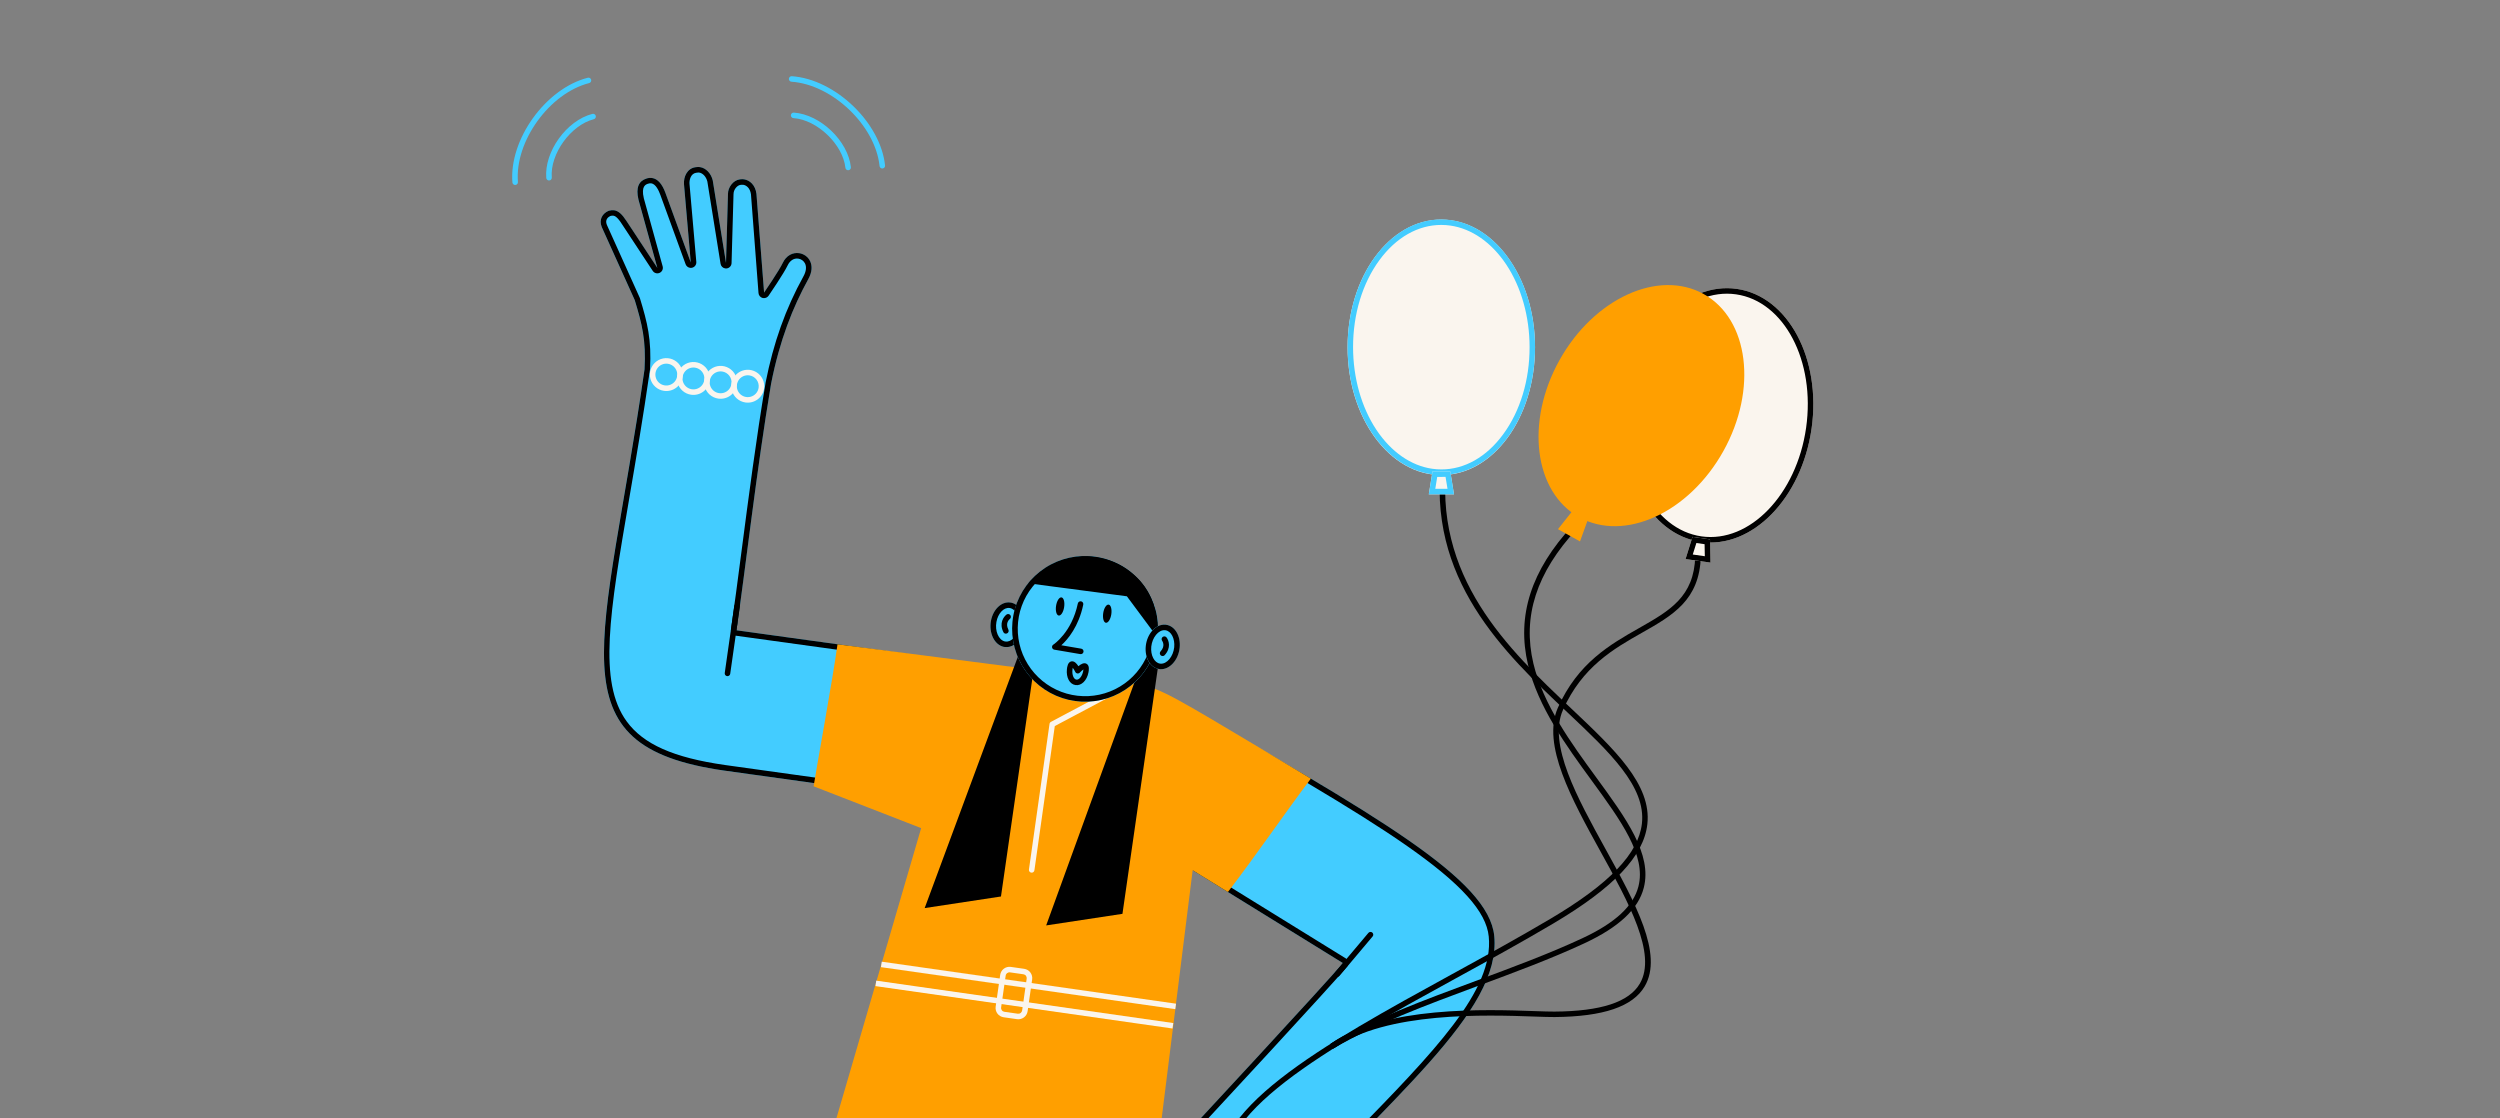 <svg width="436" height="195" viewBox="0 0 436 195" fill="none" xmlns="http://www.w3.org/2000/svg">
<rect x="0" y="0" width="436" height="195" fill="#808080" stroke="none"/>
<g clip-path="url(#clip0_9574_21660)">
<path d="M152.202 183.813C150.424 197.737 147.992 218.42 145.668 232.485C143.278 246.96 142.724 250.641 154.738 260.634L198.54 295.577L201.105 317.211L218.323 294.429L213.888 285.079L221.163 290.674L224.854 285.857L173.858 244.76C173.858 244.76 178.812 202.798 179.655 196.887C180.165 193.316 180.62 190.622 180.928 188.567C171.419 186.578 161.793 185.294 152.202 183.813Z" fill="#43CCFF"/>
<path d="M153.037 184.904C152.802 186.738 156.715 185.463 158.516 185.732C165.53 186.784 172.771 187.871 179.847 189.309C179.781 189.771 179.699 190.259 179.615 190.799C179.346 192.494 179.043 194.414 178.71 196.742C177.875 202.595 172.96 244.218 172.91 244.638C172.892 244.801 172.916 244.966 172.98 245.117C173.043 245.268 173.144 245.401 173.274 245.502L223.534 286.006L220.978 289.331L214.468 284.323C214.335 284.219 214.176 284.153 214.009 284.131C213.836 284.106 213.66 284.129 213.499 284.196C213.339 284.263 213.199 284.372 213.096 284.512C212.992 284.652 212.929 284.818 212.912 284.991C212.896 285.164 212.926 285.339 213.001 285.496L217.187 294.323L201.771 314.728L199.485 295.471C199.456 295.22 199.328 294.99 199.131 294.832L155.359 259.886C149.326 254.869 146.721 251.643 145.743 247.989C144.725 244.181 145.482 239.589 146.63 232.639C148.466 221.484 150.415 205.916 151.987 193.406C152.344 190.391 152.702 187.547 153.037 184.904ZM152.205 183.813C150.424 197.737 147.995 218.42 145.669 232.484C143.279 246.96 142.724 250.641 154.738 260.633L198.54 295.576L201.105 317.21L218.323 294.429L213.888 285.078L221.164 290.674L224.855 285.857L173.859 244.759C173.859 244.759 178.812 202.797 179.656 196.887C180.165 193.316 180.621 190.622 180.928 188.567C171.411 186.587 161.792 185.303 152.204 183.818L152.205 183.813Z" fill="black"/>
<path d="M194.818 240.287L201.497 191.96C194.657 190.983 187.822 189.918 181.006 188.573C178.591 188.068 176.171 187.613 173.745 187.185C171.144 206.058 169.108 232.558 167.957 243.317C166.937 252.848 170.905 258.139 182.189 260.855L240.652 275.243L252.545 293.516L253.831 265.038L246.592 251.838L194.818 240.287Z" fill="#43CCFF"/>
<path d="M174.565 188.31C174.26 190.567 178.863 189.108 180.817 189.516C186.562 190.649 192.794 191.687 200.411 192.777L193.862 240.156C193.827 240.396 193.885 240.641 194.023 240.84C194.161 241.04 194.369 241.181 194.606 241.234L245.954 252.692L252.853 265.275L251.718 290.479L241.459 274.72C241.325 274.516 241.119 274.37 240.882 274.31L182.414 259.921C176.987 258.614 173.323 256.692 171.212 254.044C169.148 251.452 168.414 248.075 168.915 243.42C169.267 240.136 169.702 235.369 170.205 229.849C171.31 217.741 172.815 201.266 174.565 188.31ZM173.752 187.186C171.15 206.059 169.115 232.56 167.963 243.318C166.944 252.85 170.912 258.14 182.195 260.856L240.659 275.245L252.552 293.517L253.838 265.039L246.599 251.84L194.817 240.287L201.496 191.96L200.781 191.858C194.179 190.916 187.583 189.872 181.003 188.573C178.588 188.068 176.168 187.613 173.742 187.185L173.752 187.186Z" fill="black"/>
<path d="M127.302 114.434C127.175 114.416 127.061 114.349 126.984 114.247C126.908 114.145 126.875 114.016 126.893 113.89L127.658 108.532C127.676 108.405 127.743 108.292 127.845 108.215C127.948 108.139 128.076 108.106 128.203 108.124C128.329 108.142 128.443 108.209 128.52 108.311C128.597 108.413 128.63 108.542 128.612 108.668L127.847 114.026C127.829 114.153 127.761 114.266 127.659 114.343C127.557 114.42 127.428 114.452 127.302 114.434Z" fill="black"/>
<path d="M128.431 109.927C129.971 99.513 131.956 81.822 134.47 66.925C135.976 59.309 138.264 53.573 140.97 48.664C143.206 44.611 138.146 42.347 136.499 45.891C135.904 47.164 133.258 51.034 133.258 51.034L131.922 33.797C131.695 31.982 130.356 31.13 129.203 31.267L129.025 31.288C127.864 31.423 126.95 32.692 126.959 33.825L126.616 45.86L124.302 31.468C123.943 29.941 122.683 28.932 121.426 29.149L121.248 29.169C119.841 29.391 119.194 30.82 119.284 32.12L120.466 45.776L116.057 33.673C115.31 31.587 114.163 30.675 112.713 31.145C111.42 31.566 110.828 32.674 111.342 34.836L114.63 46.721L109.23 38.52C108.234 36.974 107.414 36.444 106.28 36.732L106.106 36.777C105.047 37.241 104.399 38.3 104.939 39.611L110.684 52.332C111.957 56.507 112.679 59.348 112.393 64.415C105.397 113.02 96.047 130.073 126.283 134.389L162.358 139.419C162.299 139.491 183.776 121.561 186.146 117.918L128.431 109.927Z" fill="#43CCFF"/>
<path d="M121.926 30.094C122.57 30.186 123.157 30.826 123.362 31.657L125.667 46.011C125.7 46.214 125.796 46.401 125.943 46.545C126.09 46.69 126.279 46.783 126.482 46.812C126.549 46.822 126.616 46.824 126.683 46.819C126.923 46.803 127.148 46.699 127.314 46.526C127.481 46.354 127.577 46.126 127.583 45.886L127.926 33.853C127.929 33.842 127.93 33.83 127.931 33.818C127.925 33.108 128.535 32.315 129.141 32.244L129.319 32.223C129.419 32.212 129.519 32.214 129.618 32.227C130.152 32.303 130.823 32.788 130.969 33.894L132.284 51.111C132.299 51.31 132.375 51.499 132.503 51.653C132.631 51.807 132.803 51.917 132.996 51.968C133.034 51.976 133.072 51.982 133.11 51.985C133.289 52.01 133.471 51.985 133.635 51.912C133.8 51.84 133.941 51.722 134.043 51.574C134.153 51.415 136.738 47.625 137.359 46.295C137.758 45.444 138.452 44.994 139.213 45.103C139.463 45.137 139.7 45.23 139.906 45.376C140.111 45.522 140.278 45.715 140.393 45.939C140.692 46.538 140.595 47.338 140.122 48.193C137.001 53.847 134.902 59.736 133.52 66.724C133.509 66.774 133.502 66.825 133.499 66.876C131.899 76.376 130.535 86.856 129.324 96.124C128.658 101.21 128.033 106.016 127.478 109.772C127.442 110.024 127.508 110.281 127.661 110.485C127.814 110.689 128.043 110.824 128.296 110.86L184.319 118.614C179.87 123.422 164.587 136.312 162.079 138.388L126.424 133.415C117.483 132.139 112.203 129.797 109.299 125.819C104.261 118.918 106.326 106.869 109.742 86.91C110.867 80.34 112.145 72.893 113.348 64.529C113.352 64.503 113.356 64.475 113.36 64.446C113.655 59.193 112.897 56.253 111.611 52.032C111.597 51.994 111.583 51.955 111.566 51.916L105.836 39.214C105.461 38.291 106.085 37.843 106.438 37.67L106.529 37.649C106.671 37.607 106.82 37.595 106.967 37.612C107.227 37.649 107.665 37.835 108.433 39.035L113.833 47.236C113.959 47.428 114.15 47.569 114.37 47.633C114.591 47.697 114.827 47.681 115.036 47.586C115.246 47.492 115.414 47.326 115.512 47.118C115.609 46.911 115.629 46.675 115.568 46.454L112.283 34.586C111.781 32.44 112.628 32.17 113.021 32.039C113.201 31.975 113.393 31.952 113.583 31.974C114.37 32.086 114.909 33.275 115.161 33.979L119.571 46.083C119.63 46.247 119.733 46.392 119.869 46.502C120.004 46.612 120.167 46.683 120.34 46.708C120.455 46.724 120.572 46.721 120.685 46.696C120.913 46.646 121.116 46.515 121.254 46.327C121.392 46.139 121.457 45.907 121.437 45.674L120.249 32.058C120.201 31.366 120.467 30.292 121.385 30.136L121.541 30.117L121.593 30.11C121.702 30.087 121.815 30.082 121.926 30.094ZM122.062 29.142C121.852 29.112 121.639 29.114 121.43 29.149L121.252 29.17C119.846 29.392 119.199 30.82 119.288 32.12L120.471 45.777L116.061 33.673C115.494 32.091 114.699 31.183 113.714 31.043C113.381 31 113.043 31.035 112.726 31.145C111.432 31.565 110.841 32.673 111.354 34.835L114.642 46.72L109.242 38.519C108.496 37.368 107.855 36.781 107.106 36.675C106.833 36.64 106.557 36.659 106.292 36.731L106.118 36.776C105.059 37.24 104.411 38.299 104.952 39.61L110.697 52.332C111.97 56.507 112.691 59.347 112.406 64.414C105.409 113.019 96.059 130.072 126.295 134.388L162.37 139.418C162.389 139.421 183.794 121.553 186.158 117.917L128.437 109.921C129.977 99.507 131.962 81.816 134.476 66.918C135.981 59.302 138.27 53.566 140.976 48.658C142.339 46.18 140.992 44.385 139.358 44.152C138.309 44.002 137.143 44.499 136.498 45.883C135.902 47.156 133.257 51.027 133.257 51.027L131.922 33.797C131.732 32.264 130.748 31.417 129.749 31.274C129.568 31.248 129.384 31.246 129.203 31.267L129.025 31.287C127.864 31.423 126.95 32.692 126.959 33.825L126.616 45.86L124.302 31.468C123.997 30.196 123.083 29.288 122.057 29.142L122.062 29.142Z" fill="black"/>
<path d="M260.595 163.235C259.63 153.323 240.295 142.363 204.132 121.603C200.27 122.834 190.858 139.008 190.224 140.788L234.194 167.953C231.497 171.248 206.341 198.342 206.341 198.342L220.595 215.436C242.533 191.315 261.883 176.462 260.595 163.235Z" fill="#43CCFF"/>
<path d="M204.078 122.681L205.162 123.304C222.516 133.262 236.223 141.129 245.408 147.55C254.827 154.134 259.217 158.994 259.638 163.329C260.553 172.751 250.182 183.354 235.822 198.064C231.185 202.809 225.956 208.159 220.633 213.982L207.624 198.377C211.483 194.218 232.449 171.605 234.939 168.57C235.026 168.464 235.089 168.34 235.125 168.208C235.16 168.075 235.167 167.937 235.144 167.801C235.121 167.666 235.07 167.537 234.993 167.423C234.917 167.31 234.817 167.213 234.7 167.141L191.457 140.42C192.244 138.876 194.296 135.273 196.772 131.519C201.079 124.99 203.216 123.179 204.078 122.681ZM204.132 121.603C200.27 122.834 190.858 139.008 190.224 140.788L234.194 167.953C231.497 171.248 206.341 198.342 206.341 198.342L220.595 215.436C242.533 191.315 261.883 176.462 260.595 163.235C259.63 153.323 240.295 142.363 204.132 121.603Z" fill="black"/>
<path d="M228.613 135.792C220.694 131.018 215.208 127.733 211.289 125.425L208.263 123.659C200.534 119.209 201.08 120.11 196.213 118.847L146.06 112.368C145.309 117.986 142.159 135.263 141.893 137.132L160.651 144.424L138.167 221.401L198.232 229.975L208 151.773L214.148 155.565C219.116 149.082 223.668 142.387 228.613 135.792Z" fill="#FF9F00"/>
<path d="M232.357 182.845C232.292 182.836 232.23 182.813 232.174 182.779C232.119 182.745 232.07 182.7 232.033 182.646C231.959 182.542 231.93 182.413 231.952 182.288C231.974 182.163 232.044 182.051 232.148 181.978C241.501 175.419 259.134 176.036 267.607 176.335C269.091 176.386 270.27 176.428 271.094 176.422C279.222 176.368 284.096 174.768 285.99 171.538C289.006 166.402 284.011 157.345 279.177 148.589C274.094 139.374 268.835 129.845 271.696 123.424C275.182 115.595 280.84 112.385 285.83 109.551C291.208 106.498 295.458 104.088 295.651 97.003C295.655 96.875 295.71 96.754 295.803 96.666C295.897 96.578 296.022 96.53 296.15 96.534C296.279 96.538 296.401 96.593 296.489 96.686C296.577 96.78 296.624 96.904 296.621 97.032C296.411 104.656 291.732 107.313 286.313 110.378C281.451 113.138 275.94 116.266 272.584 123.805C269.916 129.791 275.057 139.108 280.028 148.115C285.217 157.522 290.12 166.408 286.837 172.019C284.756 175.564 279.617 177.303 271.116 177.375C270.268 177.38 269.086 177.34 267.59 177.287C259.222 176.994 241.806 176.385 232.718 182.754C232.667 182.792 232.609 182.82 232.547 182.836C232.485 182.852 232.42 182.855 232.357 182.845Z" fill="black"/>
<path d="M232.36 182.846C232.261 182.832 232.168 182.788 232.096 182.72C232.023 182.651 231.973 182.562 231.953 182.464C231.934 182.366 231.945 182.265 231.986 182.174C232.026 182.083 232.094 182.006 232.18 181.956C239.297 177.769 248.46 174.374 257.319 171.092C263.627 168.757 270.15 166.341 275.933 163.644C281.667 160.977 284.866 158.021 285.741 154.6C287.131 149.212 282.702 143.139 277.578 136.114C273.201 130.121 268.242 123.329 266.488 115.945C264.463 107.422 267.013 99.464 274.285 91.615C274.372 91.521 274.493 91.466 274.621 91.461C274.749 91.456 274.873 91.502 274.967 91.589C275.061 91.676 275.116 91.796 275.121 91.924C275.126 92.052 275.08 92.176 274.993 92.269C267.956 99.863 265.481 107.535 267.425 115.721C269.136 122.915 274.033 129.626 278.355 135.545C283.627 142.766 288.178 149.002 286.673 154.838C285.719 158.544 282.337 161.705 276.336 164.503C270.52 167.215 263.978 169.638 257.652 171.982C248.835 175.261 239.718 178.64 232.67 182.786C232.576 182.84 232.467 182.861 232.36 182.846Z" fill="black"/>
<path d="M179.856 152.191C179.73 152.173 179.616 152.105 179.539 152.003C179.462 151.901 179.429 151.773 179.447 151.647L183.036 126.25C183.046 126.174 183.075 126.103 183.118 126.041C183.162 125.979 183.219 125.928 183.287 125.892L195.56 119.368C195.616 119.339 195.677 119.32 195.74 119.314C195.803 119.308 195.867 119.315 195.927 119.333C195.988 119.352 196.044 119.382 196.093 119.422C196.142 119.462 196.182 119.511 196.212 119.567C196.242 119.623 196.26 119.684 196.267 119.747C196.273 119.81 196.266 119.873 196.248 119.934C196.229 119.994 196.199 120.05 196.159 120.099C196.119 120.148 196.069 120.188 196.013 120.218L183.956 126.626L180.401 151.781C180.383 151.907 180.316 152.021 180.214 152.097C180.112 152.174 179.983 152.207 179.857 152.189L179.856 152.191Z" fill="#FAF5EE"/>
<path d="M182.539 100.991L161.263 158.369L174.569 156.348L182.539 100.991Z" fill="black"/>
<path d="M200.423 111.918L182.453 161.393L195.756 159.372L202.516 112.424C201.829 112.215 201.13 112.046 200.423 111.918Z" fill="black"/>
<path d="M175.298 112.861C176.917 113.031 178.412 111.427 178.636 109.279C178.861 107.132 177.729 105.253 176.11 105.084C174.49 104.915 172.995 106.518 172.771 108.666C172.547 110.814 173.678 112.692 175.298 112.861Z" fill="#43CCFF"/>
<path d="M176.061 106.034C176.098 106.037 176.134 106.042 176.171 106.05C177.252 106.299 177.925 107.859 177.643 109.456C177.383 110.937 176.359 112.025 175.35 111.881L175.238 111.865C174.159 111.616 173.484 110.055 173.778 108.46C174.04 106.982 175.064 105.894 176.061 106.034ZM176.197 105.082C174.671 104.864 173.189 106.258 172.818 108.294C172.441 110.426 173.429 112.435 175.021 112.806L175.215 112.833C176.739 113.051 178.222 111.659 178.593 109.623C178.968 107.491 177.968 105.478 176.39 105.112C176.325 105.103 176.261 105.093 176.197 105.084L176.197 105.082Z" fill="black"/>
<path d="M175.355 110.507C175.278 110.495 175.205 110.466 175.142 110.421C175.079 110.375 175.028 110.315 174.993 110.246C174.214 108.709 175.018 107.566 175.551 107.168C175.654 107.1 175.78 107.073 175.901 107.094C176.023 107.115 176.132 107.182 176.206 107.282C176.28 107.381 176.313 107.504 176.298 107.627C176.282 107.749 176.221 107.862 176.125 107.94C176.032 108.012 175.268 108.646 175.859 109.806C175.887 109.863 175.905 109.924 175.909 109.987C175.914 110.051 175.906 110.114 175.886 110.174C175.866 110.234 175.835 110.29 175.793 110.338C175.752 110.386 175.701 110.425 175.645 110.453C175.556 110.501 175.455 110.519 175.355 110.507Z" fill="black"/>
<path d="M187.458 122.247C194.415 123.24 200.859 118.416 201.85 111.472C202.841 104.527 198.005 98.093 191.047 97.1C184.09 96.107 177.647 100.931 176.655 107.875C175.664 114.819 180.501 121.254 187.458 122.247Z" fill="#43CCFF"/>
<path d="M190.924 98.051C193.492 98.42 195.866 99.626 197.677 101.48C199.488 103.335 200.634 105.735 200.937 108.307C201.24 110.879 200.684 113.478 199.353 115.7C198.023 117.922 195.994 119.643 193.582 120.594C191.17 121.545 188.51 121.674 186.016 120.96C183.522 120.245 181.335 118.729 179.793 116.645C178.252 114.562 177.443 112.029 177.494 109.44C177.544 106.851 178.45 104.352 180.071 102.331C181.349 100.735 183.023 99.501 184.926 98.75C186.83 97.999 188.898 97.758 190.924 98.051ZM191.06 97.099C188.009 96.657 184.901 97.336 182.315 99.01C179.728 100.683 177.839 103.238 176.997 106.198C176.156 109.158 176.42 112.323 177.74 115.105C179.06 117.887 181.347 120.096 184.175 121.323C187.004 122.549 190.181 122.709 193.118 121.773C196.054 120.837 198.55 118.869 200.142 116.234C201.733 113.599 202.312 110.477 201.77 107.447C201.229 104.417 199.604 101.685 197.197 99.76C195.423 98.34 193.301 97.421 191.051 97.097L191.06 97.099Z" fill="black"/>
<path d="M188.403 114.075L188.389 114.073L183.875 113.304C183.779 113.288 183.69 113.243 183.62 113.175C183.551 113.107 183.503 113.02 183.484 112.924C183.465 112.829 183.475 112.73 183.514 112.641C183.552 112.552 183.616 112.476 183.698 112.424C183.728 112.404 186.919 110.321 187.974 105.247C187.987 105.185 188.012 105.127 188.047 105.074C188.083 105.022 188.128 104.977 188.181 104.942C188.234 104.907 188.293 104.883 188.355 104.871C188.417 104.859 188.481 104.859 188.544 104.872C188.606 104.885 188.665 104.909 188.717 104.945C188.77 104.98 188.815 105.026 188.85 105.079C188.885 105.131 188.909 105.191 188.921 105.253C188.933 105.315 188.933 105.379 188.92 105.441C188.13 109.27 186.227 111.503 185.096 112.536L188.556 113.125C188.682 113.143 188.796 113.21 188.873 113.312C188.95 113.414 188.983 113.543 188.965 113.669C188.947 113.795 188.879 113.909 188.777 113.986C188.675 114.062 188.546 114.095 188.42 114.077L188.403 114.075Z" fill="black"/>
<path d="M197.197 99.76C198.108 100.49 202.42 103.829 201.686 110.938L196.53 103.994L179.332 101.728C184.796 95.77 192.496 95.992 197.197 99.76Z" fill="black"/>
<path d="M193.81 107.136C193.944 106.261 193.737 105.504 193.348 105.445C192.959 105.385 192.534 106.046 192.401 106.92C192.267 107.794 192.474 108.551 192.863 108.611C193.252 108.67 193.676 108.01 193.81 107.136Z" fill="black"/>
<path d="M185.587 105.876C185.721 105.002 185.513 104.245 185.124 104.185C184.735 104.125 184.311 104.786 184.177 105.66C184.043 106.534 184.25 107.291 184.639 107.351C185.029 107.411 185.453 106.75 185.587 105.876Z" fill="black"/>
<path d="M187.585 119.479L187.568 119.476C186.543 119.33 185.915 118.154 186.07 116.707C186.107 116.365 186.203 115.451 186.866 115.342C187.34 115.261 187.753 115.679 188.072 116.186C188.524 115.802 189.039 115.53 189.463 115.746C190.063 116.046 189.891 116.942 189.826 117.28C189.558 118.679 188.596 119.623 187.585 119.479ZM187.084 116.458C187.061 116.575 187.044 116.692 187.034 116.811C186.938 117.684 187.247 118.454 187.718 118.526C188.19 118.598 188.72 117.957 188.896 117.098C188.919 116.983 188.936 116.866 188.946 116.748C188.719 116.91 188.51 117.095 188.322 117.301C188.267 117.358 188.2 117.401 188.126 117.427C188.052 117.453 187.972 117.461 187.894 117.451C187.815 117.439 187.741 117.408 187.677 117.361C187.613 117.314 187.562 117.252 187.529 117.18C187.405 116.925 187.256 116.683 187.084 116.458Z" fill="black"/>
<path d="M205.664 113.341C206.05 111.217 205.063 109.259 203.461 108.968C201.859 108.677 200.247 110.164 199.861 112.289C199.476 114.413 200.462 116.371 202.064 116.662C203.667 116.953 205.279 115.466 205.664 113.341Z" fill="#43CCFF"/>
<path d="M203.259 109.917C204.256 110.059 204.935 111.392 204.782 112.889C204.605 114.501 203.523 115.811 202.415 115.747L202.305 115.732C201.308 115.589 200.63 114.259 200.782 112.762C200.961 111.151 202.044 109.841 203.137 109.902C203.178 109.904 203.219 109.909 203.259 109.917ZM203.395 108.965C203.331 108.956 203.267 108.946 203.202 108.937C201.57 108.845 200.058 110.509 199.825 112.652C199.599 114.709 200.632 116.46 202.158 116.677L202.351 116.705C203.981 116.794 205.496 115.133 205.729 112.99C205.954 110.933 204.922 109.18 203.384 108.961L203.395 108.965Z" fill="black"/>
<path d="M202.686 114.408C202.588 114.395 202.497 114.351 202.424 114.284C202.378 114.24 202.341 114.188 202.315 114.131C202.288 114.073 202.274 114.011 202.272 113.948C202.27 113.884 202.28 113.821 202.303 113.762C202.325 113.703 202.359 113.649 202.402 113.603C203.29 112.651 202.731 111.828 202.669 111.737C202.599 111.635 202.571 111.51 202.591 111.388C202.61 111.266 202.676 111.156 202.775 111.082C202.874 111.007 202.997 110.973 203.12 110.987C203.243 111.001 203.356 111.061 203.435 111.156C203.847 111.681 204.286 113.002 203.11 114.267C203.056 114.323 202.99 114.365 202.916 114.39C202.842 114.415 202.763 114.421 202.686 114.408Z" fill="black"/>
<path d="M205.101 175.044L153.777 167.718L153.641 168.67L204.965 175.996L205.101 175.044Z" fill="#FAF5EE"/>
<path d="M204.62 178.42L152.812 171.024L152.676 171.977L204.484 179.372L204.62 178.42Z" fill="#FAF5EE"/>
<path d="M177.368 177.744L175.029 177.41C174.6 177.348 174.213 177.119 173.953 176.773C173.694 176.427 173.581 175.993 173.642 175.565L174.435 170.011C174.496 169.584 174.725 169.198 175.072 168.939C175.418 168.679 175.853 168.568 176.282 168.628L178.622 168.962C179.05 169.025 179.436 169.254 179.696 169.599C179.956 169.945 180.068 170.379 180.008 170.807L179.216 176.361C179.154 176.788 178.925 177.174 178.578 177.433C178.232 177.693 177.797 177.804 177.368 177.744ZM176.146 169.58C175.97 169.555 175.792 169.601 175.65 169.707C175.508 169.814 175.414 169.972 175.389 170.148L174.596 175.701C174.571 175.877 174.617 176.055 174.723 176.197C174.83 176.339 174.989 176.432 175.164 176.458L177.504 176.791C177.68 176.816 177.858 176.77 178 176.664C178.142 176.558 178.236 176.4 178.262 176.224L179.054 170.671C179.079 170.495 179.033 170.317 178.926 170.176C178.82 170.034 178.661 169.94 178.486 169.914L176.146 169.58Z" fill="#FAF5EE"/>
<path d="M126.804 117.917C126.678 117.899 126.564 117.832 126.487 117.73C126.41 117.627 126.377 117.499 126.395 117.373L128.067 105.664C128.085 105.537 128.152 105.423 128.255 105.347C128.357 105.27 128.485 105.238 128.612 105.256C128.738 105.274 128.852 105.341 128.929 105.443C129.006 105.545 129.039 105.673 129.021 105.8L127.349 117.509C127.331 117.635 127.264 117.749 127.162 117.826C127.059 117.902 126.931 117.935 126.804 117.917Z" fill="black"/>
<path d="M233.154 170.362C233.064 170.35 232.98 170.313 232.911 170.255C232.813 170.173 232.753 170.055 232.741 169.929C232.73 169.802 232.77 169.676 232.852 169.578L238.639 162.707C238.679 162.657 238.729 162.615 238.785 162.584C238.842 162.553 238.904 162.534 238.968 162.528C239.032 162.522 239.097 162.528 239.159 162.547C239.22 162.566 239.277 162.597 239.327 162.639C239.376 162.68 239.416 162.731 239.446 162.789C239.475 162.846 239.492 162.909 239.497 162.973C239.501 163.037 239.493 163.101 239.472 163.162C239.451 163.223 239.418 163.279 239.375 163.327L233.591 170.196C233.538 170.259 233.47 170.307 233.394 170.336C233.317 170.365 233.235 170.374 233.154 170.362Z" fill="black"/>
<path d="M115.802 68.167C115.239 68.087 114.713 67.841 114.29 67.463C113.866 67.084 113.565 66.588 113.424 66.039C113.282 65.489 113.308 64.91 113.496 64.375C113.684 63.84 114.028 63.372 114.482 63.032C114.937 62.691 115.482 62.493 116.05 62.462C116.618 62.432 117.182 62.57 117.671 62.859C118.16 63.148 118.552 63.575 118.798 64.087C119.044 64.599 119.133 65.171 119.053 65.733C118.944 66.486 118.541 67.165 117.931 67.621C117.322 68.077 116.556 68.273 115.802 68.167ZM116.477 63.439C116.103 63.386 115.721 63.444 115.381 63.608C115.04 63.77 114.756 64.031 114.563 64.355C114.371 64.68 114.279 65.054 114.3 65.43C114.321 65.807 114.453 66.169 114.68 66.471C114.906 66.773 115.218 67.001 115.574 67.126C115.931 67.251 116.316 67.268 116.682 67.174C117.048 67.081 117.378 66.881 117.63 66.6C117.882 66.32 118.045 65.97 118.099 65.597C118.169 65.097 118.039 64.588 117.734 64.184C117.43 63.779 116.978 63.512 116.477 63.439Z" fill="#FAF5EE"/>
<path d="M120.53 68.842C119.967 68.761 119.441 68.516 119.017 68.138C118.594 67.759 118.292 67.263 118.151 66.713C118.01 66.164 118.035 65.585 118.224 65.049C118.412 64.514 118.755 64.047 119.21 63.707C119.664 63.366 120.21 63.168 120.777 63.137C121.345 63.106 121.909 63.244 122.398 63.534C122.888 63.823 123.28 64.25 123.526 64.762C123.772 65.273 123.86 65.846 123.78 66.408C123.672 67.161 123.269 67.84 122.66 68.296C122.05 68.753 121.284 68.949 120.53 68.842ZM121.204 64.114C120.83 64.061 120.449 64.119 120.108 64.282C119.768 64.445 119.483 64.706 119.291 65.03C119.098 65.355 119.007 65.729 119.027 66.105C119.048 66.482 119.18 66.844 119.407 67.146C119.634 67.448 119.945 67.675 120.302 67.801C120.658 67.926 121.044 67.943 121.41 67.849C121.776 67.756 122.106 67.556 122.358 67.275C122.61 66.994 122.773 66.645 122.826 66.272C122.897 65.771 122.766 65.263 122.462 64.859C122.158 64.454 121.706 64.186 121.204 64.114Z" fill="#FAF5EE"/>
<path d="M125.269 69.517C124.706 69.437 124.18 69.192 123.756 68.813C123.333 68.434 123.032 67.939 122.89 67.389C122.749 66.84 122.774 66.26 122.963 65.725C123.151 65.19 123.494 64.723 123.949 64.382C124.404 64.042 124.949 63.844 125.517 63.813C126.084 63.782 126.648 63.92 127.138 64.209C127.627 64.499 128.019 64.926 128.265 65.438C128.511 65.949 128.6 66.522 128.519 67.084C128.411 67.836 128.008 68.515 127.398 68.971C126.789 69.427 126.023 69.624 125.269 69.517ZM125.944 64.79C125.57 64.737 125.188 64.795 124.848 64.958C124.507 65.121 124.222 65.381 124.03 65.706C123.838 66.03 123.746 66.404 123.767 66.781C123.787 67.158 123.92 67.52 124.146 67.822C124.373 68.123 124.685 68.351 125.041 68.476C125.397 68.602 125.783 68.618 126.149 68.525C126.515 68.431 126.845 68.232 127.097 67.951C127.349 67.67 127.512 67.321 127.565 66.948C127.636 66.447 127.505 65.939 127.201 65.534C126.897 65.13 126.445 64.862 125.944 64.79Z" fill="#FAF5EE"/>
<path d="M130.005 70.193C129.442 70.113 128.916 69.868 128.493 69.489C128.069 69.11 127.768 68.615 127.627 68.065C127.486 67.515 127.511 66.936 127.699 66.401C127.888 65.866 128.231 65.398 128.685 65.058C129.14 64.718 129.686 64.52 130.253 64.489C130.821 64.458 131.385 64.596 131.874 64.885C132.363 65.174 132.756 65.602 133.001 66.113C133.247 66.625 133.336 67.198 133.256 67.76C133.148 68.513 132.745 69.192 132.135 69.648C131.526 70.104 130.76 70.3 130.005 70.193ZM130.68 65.466C130.306 65.412 129.925 65.471 129.584 65.634C129.243 65.797 128.959 66.057 128.766 66.382C128.574 66.706 128.482 67.08 128.503 67.457C128.524 67.834 128.656 68.196 128.883 68.497C129.11 68.799 129.421 69.027 129.777 69.152C130.134 69.277 130.519 69.294 130.885 69.201C131.251 69.107 131.581 68.907 131.833 68.627C132.086 68.346 132.249 67.997 132.302 67.623C132.373 67.123 132.242 66.615 131.938 66.21C131.634 65.806 131.181 65.538 130.68 65.466Z" fill="#FAF5EE"/>
<path d="M203.459 229.65C203.335 229.633 203.223 229.568 203.146 229.47C203.108 229.419 203.081 229.362 203.065 229.3C203.049 229.239 203.046 229.176 203.054 229.113C203.063 229.05 203.085 228.99 203.117 228.936C203.149 228.881 203.192 228.834 203.242 228.796C203.325 228.733 211.502 222.234 212.953 206.493C209.423 193.922 230.724 182.241 253.271 169.875C258.985 166.741 264.889 163.498 270.41 160.23C280.706 154.129 285.769 148.85 286.352 143.611C287.066 137.172 280.731 131.194 273.394 124.273C262.35 113.858 248.605 100.902 251.446 79.792C251.464 79.666 251.532 79.552 251.634 79.476C251.736 79.399 251.864 79.366 251.991 79.384C252.117 79.402 252.232 79.47 252.308 79.572C252.385 79.674 252.418 79.802 252.4 79.928C249.625 100.543 263.165 113.316 274.043 123.581C281.569 130.679 288.067 136.81 287.299 143.727C286.68 149.288 281.467 154.796 270.893 161.059C265.363 164.336 259.446 167.582 253.725 170.719C231.473 182.923 210.454 194.45 213.892 206.326L213.918 206.412L213.906 206.5C212.435 222.756 204.166 229.297 203.816 229.568C203.713 229.641 203.584 229.671 203.459 229.65Z" fill="black"/>
<path d="M222.799 198.294C220.419 196.687 204.704 195.886 204.704 195.886C203.046 195.909 201.173 196.225 201.202 197.859C201.215 198.539 202 199.212 202.399 199.706C201.751 199.872 201.179 200.253 200.777 200.786C200.374 201.319 200.164 201.973 200.182 202.64C200.2 203.307 200.444 203.949 200.874 204.461C201.305 204.972 201.896 205.323 202.552 205.455C202.119 205.879 201.29 206.708 201.197 207.36C200.966 208.979 202.811 209.813 204.464 210.044L207.025 210.757C206.466 210.92 205.483 211.703 205.37 212.221C205.049 213.667 206.605 214.737 208.075 215.058L214.136 216.358C220.894 217.809 223.721 216.998 224.661 214.557C226.538 209.727 227.501 201.475 222.799 198.294Z" fill="#43CCFF"/>
<path d="M217.484 217.593C216.167 217.406 214.793 217.095 213.432 216.789L207.431 215.204C206.376 214.978 205.584 214.508 205.162 213.85C205 213.594 204.893 213.308 204.846 213.009C204.799 212.709 204.814 212.404 204.889 212.111C205.221 210.621 206.703 209.941 208.668 210.355L211.179 210.835C211.305 210.859 211.416 210.932 211.488 211.038C211.56 211.143 211.587 211.273 211.563 211.399C211.538 211.524 211.466 211.635 211.36 211.706C211.254 211.778 211.124 211.805 210.998 211.781L208.475 211.299C208.081 211.214 206.151 210.873 205.83 212.323C205.783 212.492 205.771 212.669 205.796 212.843C205.82 213.017 205.88 213.185 205.973 213.334C206.249 213.765 206.837 214.097 207.654 214.272L213.662 215.858C219.2 217.11 222.95 217.655 224.399 213.949C225.978 209.948 227.577 201.628 222.344 198.788C216.774 195.765 204.716 196.361 204.27 196.385C202.092 196.623 201.726 197.38 201.655 198.164C201.637 198.348 201.66 198.533 201.722 198.707C201.784 198.882 201.883 199.04 202.013 199.172C202.517 199.715 203.489 200.06 204.491 200.05L204.539 200.057L212.568 200.764C212.631 200.769 212.693 200.787 212.749 200.816C212.805 200.845 212.855 200.885 212.896 200.934C212.937 200.982 212.968 201.038 212.987 201.099C213.006 201.159 213.013 201.222 213.007 201.285C213.002 201.348 212.984 201.41 212.955 201.466C212.926 201.522 212.886 201.572 212.837 201.612C212.788 201.653 212.732 201.684 212.672 201.703C212.612 201.722 212.548 201.729 212.485 201.723L204.477 201.02C203.203 201.028 201.99 200.573 201.302 199.838C201.08 199.608 200.911 199.333 200.806 199.031C200.701 198.73 200.662 198.41 200.692 198.092C200.877 196.032 202.769 195.593 204.177 195.432L204.201 195.435C204.716 195.407 216.915 194.758 222.801 197.952C228.628 201.113 226.98 210.035 225.294 214.31C223.954 217.735 220.92 218.084 217.484 217.593Z" fill="black"/>
<path d="M296.604 94.494C305.542 95.77 314.198 86.929 315.937 74.747C317.676 62.565 311.839 51.655 302.901 50.38C293.963 49.104 285.307 57.945 283.568 70.126C281.829 82.308 287.666 93.218 296.604 94.494Z" fill="#FAF5EE"/>
<path d="M302.765 51.332C311.165 52.531 316.646 62.975 314.985 74.611C313.324 86.247 305.139 94.743 296.74 93.544C288.34 92.345 282.861 81.901 284.522 70.263C286.184 58.625 294.368 50.133 302.765 51.332ZM302.901 50.38C293.962 49.104 285.307 57.946 283.568 70.126C281.83 82.307 287.665 93.22 296.604 94.496C305.542 95.772 314.2 86.93 315.939 74.747C317.678 62.564 311.84 51.655 302.901 50.38Z" fill="black"/>
<path d="M298.308 98.121L293.955 97.5L295.167 93.633L298.227 94.07L298.308 98.121Z" fill="#FAF5EE"/>
<path d="M297.28 94.906L297.321 97.008L295.218 96.708L295.847 94.701L297.28 94.906ZM298.227 94.07L295.17 93.633L293.958 97.5L298.311 98.121L298.23 94.07L298.227 94.07Z" fill="black"/>
<path d="M300.547 78.689C306.544 67.94 305.011 55.669 297.123 51.281C289.235 46.893 277.978 52.049 271.981 62.797C265.984 73.546 267.517 85.816 275.405 90.204C283.293 94.593 294.55 89.437 300.547 78.689Z" fill="#FF9F00"/>
<path d="M275.552 94.426L271.712 92.289L274.229 89.112L276.93 90.615L275.552 94.426Z" fill="#FF9F00"/>
<path d="M251.371 82.854C260.4 82.855 267.715 72.88 267.71 60.575C267.706 48.269 260.383 38.292 251.354 38.291C242.326 38.289 235.011 48.264 235.015 60.57C235.02 72.875 242.343 82.852 251.371 82.854Z" fill="#FAF5EE"/>
<path d="M252.944 39.341C256.662 39.871 260.119 42.279 262.683 46.123C265.31 50.071 266.755 55.206 266.759 60.55C266.763 66.297 265.129 71.692 262.158 75.735C259.257 79.693 255.43 81.867 251.378 81.867C250.847 81.866 250.316 81.829 249.79 81.754C246.072 81.223 242.615 78.816 240.051 74.972C237.426 71.024 235.979 65.889 235.975 60.545C235.973 54.798 237.605 49.403 240.576 45.36C243.478 41.402 247.307 39.228 251.358 39.228C251.889 39.228 252.419 39.266 252.944 39.341ZM253.08 38.389C252.509 38.306 251.933 38.265 251.357 38.266C242.329 38.265 235.013 48.241 235.019 60.547C235.025 72.061 241.436 81.533 249.654 82.706C250.225 82.789 250.801 82.829 251.377 82.828C260.408 82.83 267.721 72.854 267.715 60.548C267.708 49.041 261.301 39.562 253.08 38.389Z" fill="#43CCFF"/>
<path d="M253.576 86.207L249.181 86.207L249.83 82.209L252.923 82.208L253.576 86.207Z" fill="#FAF5EE"/>
<path d="M252.105 83.171L252.444 85.247L250.314 85.247L250.652 83.172L252.105 83.171ZM252.924 82.209L249.833 82.21L249.184 86.207L253.579 86.208L252.933 82.21L252.924 82.209Z" fill="#43CCFF"/>
<path d="M95.692 31.473C95.582 31.46 95.479 31.409 95.402 31.329C95.325 31.249 95.277 31.145 95.269 31.034C94.903 26.452 98.807 21.024 103.302 19.863C103.364 19.846 103.429 19.84 103.493 19.848C103.557 19.855 103.618 19.876 103.674 19.908C103.73 19.939 103.779 19.982 103.819 20.033C103.858 20.084 103.886 20.143 103.902 20.205C103.919 20.267 103.922 20.332 103.913 20.396C103.903 20.459 103.881 20.52 103.848 20.575C103.814 20.63 103.77 20.678 103.718 20.715C103.666 20.753 103.607 20.78 103.544 20.794C99.527 21.831 95.902 26.866 96.231 30.957C96.236 31.021 96.228 31.084 96.209 31.144C96.189 31.204 96.158 31.26 96.117 31.308C96.075 31.356 96.025 31.395 95.969 31.424C95.912 31.453 95.85 31.47 95.787 31.475C95.756 31.477 95.724 31.477 95.692 31.473Z" fill="#43CCFF"/>
<path d="M89.776 32.257C89.668 32.241 89.568 32.189 89.493 32.11C89.418 32.03 89.373 31.927 89.364 31.819C88.766 24.33 95.148 15.457 102.498 13.56C102.56 13.542 102.624 13.537 102.688 13.544C102.752 13.552 102.814 13.572 102.87 13.604C102.926 13.636 102.975 13.679 103.014 13.73C103.053 13.781 103.082 13.839 103.098 13.902C103.114 13.964 103.118 14.029 103.108 14.092C103.099 14.156 103.077 14.217 103.044 14.272C103.01 14.327 102.966 14.374 102.914 14.412C102.862 14.45 102.802 14.476 102.74 14.491C95.792 16.283 89.762 24.669 90.326 31.742C90.331 31.805 90.324 31.869 90.304 31.929C90.285 31.989 90.253 32.045 90.212 32.093C90.171 32.141 90.121 32.18 90.064 32.209C90.007 32.238 89.946 32.255 89.883 32.26C89.847 32.262 89.811 32.261 89.776 32.257Z" fill="#43CCFF"/>
<path d="M147.846 29.683C147.74 29.667 147.643 29.617 147.569 29.54C147.495 29.463 147.448 29.363 147.437 29.257C147.003 25.19 142.519 20.887 138.379 20.6C138.251 20.591 138.132 20.532 138.048 20.435C137.964 20.339 137.922 20.213 137.93 20.085C137.939 19.958 137.999 19.839 138.095 19.755C138.192 19.671 138.318 19.629 138.446 19.638C143.079 19.962 147.914 24.589 148.395 29.159C148.402 29.222 148.396 29.285 148.378 29.346C148.36 29.407 148.33 29.463 148.29 29.512C148.25 29.561 148.201 29.602 148.145 29.632C148.089 29.662 148.028 29.681 147.965 29.687C147.925 29.691 147.885 29.689 147.846 29.683Z" fill="#43CCFF"/>
<path d="M153.807 29.382C153.7 29.367 153.602 29.316 153.528 29.239C153.453 29.161 153.407 29.061 153.396 28.954C152.654 21.896 145.188 14.751 138.024 14.251C137.961 14.246 137.899 14.229 137.843 14.201C137.786 14.173 137.735 14.133 137.694 14.085C137.652 14.038 137.621 13.982 137.601 13.922C137.581 13.862 137.573 13.798 137.577 13.735C137.582 13.672 137.599 13.611 137.627 13.554C137.655 13.497 137.695 13.447 137.743 13.405C137.791 13.364 137.846 13.332 137.906 13.312C137.967 13.293 138.03 13.285 138.093 13.289C145.666 13.819 153.569 21.381 154.355 28.853C154.361 28.916 154.355 28.98 154.337 29.04C154.319 29.101 154.289 29.158 154.249 29.207C154.209 29.256 154.16 29.297 154.104 29.327C154.048 29.357 153.987 29.375 153.924 29.382C153.885 29.387 153.846 29.387 153.807 29.382Z" fill="#43CCFF"/>
</g>
<defs>
<clipPath id="clip0_9574_21660">
<rect width="436" height="199" fill="white"/>
</clipPath>
</defs>
</svg>
